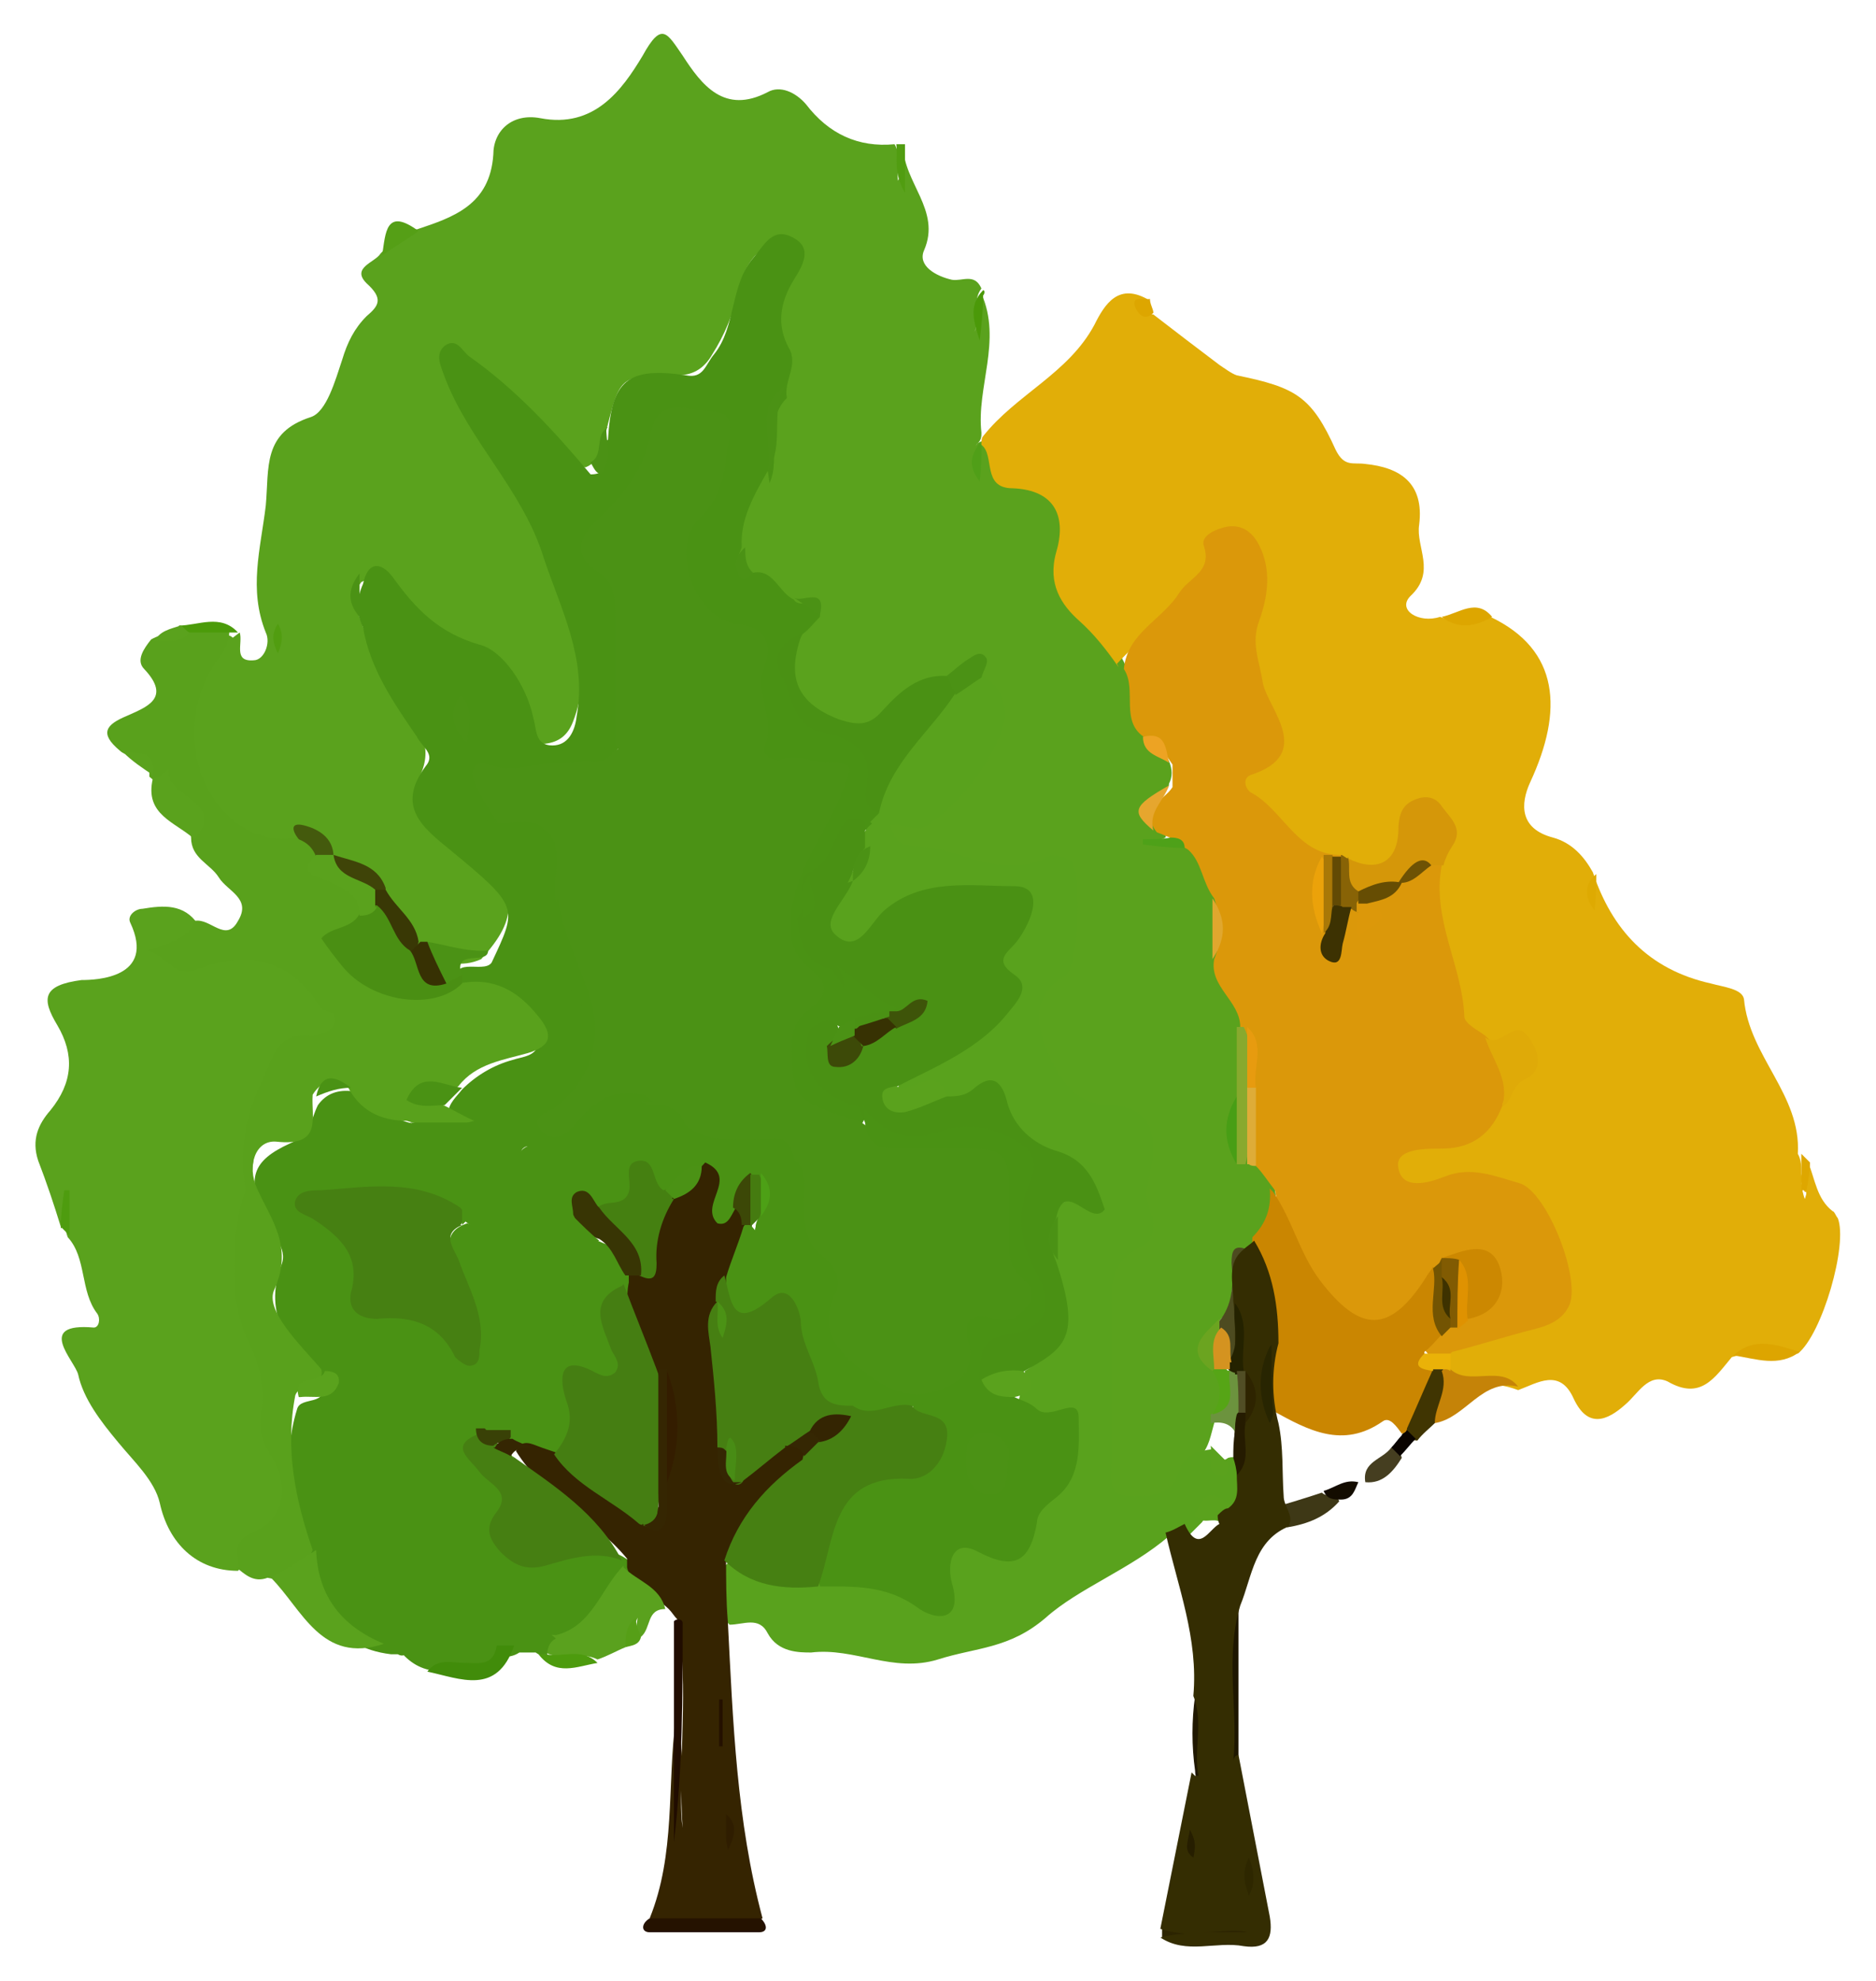 <?xml version="1.0" encoding="UTF-8"?>
<svg id="Layer_1" data-name="Layer 1" xmlns="http://www.w3.org/2000/svg" width="108" height="114" version="1.1" viewBox="0 0 108 114">
  <path d="M13.8,36.4c.2.6-.4,1.7.8,1.6.6,0,1-1,.7-1.6-1-2.5-.3-4.8,0-7.3.2-2.2-.2-4.2,2.6-5.1.9-.3,1.4-2.1,1.8-3.3.3-1,.7-1.8,1.4-2.5.7-.6,1-1,0-1.9-.9-.9.5-1.2.8-1.7.6-.6,1.1-1.4,2.1-1.4,2.1-.7,4.2-1.4,4.4-4.3,0-1.4,1.1-2.4,2.7-2.1,3.1.6,4.7-1.6,5.9-3.6,1.1-2,1.4-1.3,2.3,0,1.1,1.7,2.4,3.4,4.9,2.1.7-.4,1.6,0,2.2.7,1.3,1.7,3,2.5,5.1,2.3.4.7.1,1.5.2,2.1.3-.5-.3-1.4.3-2,0,2.1,2.2,3.7,1.2,6-.4.9.7,1.5,1.6,1.7.6.1,1.3-.4,1.7.5-.6.8,0,1.7-.4,2.5.4-.7-.2-1.6.4-2.2,1.2,2.7-.3,5.4,0,8,0,.2,0,.4-.2.6-.3.2-.1.7-.4,1,.3-.3,0-.9.6-1.1,1,.9,1.8,1.9,3.2,2.4,1.1.4,1.8,1.6,1.6,2.8-.4,2.5.6,4.2,2.3,5.7.5.4.8,1,1,1.6.7,1.2.4,2.8,1.2,4,.4.7,1.1,1.1,1.5,1.9.2.5.2.9,0,1.3,0,.8-2,.8-.8,2.1.4.2.7.5.6,1-.4.2-.9.3-1,.2.5.1,1.5-.2,2.3.1,1,.9,1.3,2.1,1.6,3.2.2,1,0,2,.1,3.1,0,1.6,1.3,2.7,1.4,4.3,0,1.1.1,2.3,0,3.4-.3,1.2-.6,2.3-.2,3.5.2.1.3.3.5.4.2.1.4.2.5.4.5.5.9,1,1.1,1.7.2,1.2-.2,2.1-1,2.9-.2.2-.5.4-.8.6-1.1,1.1-.2,2.8-1.3,3.9-.7.8-1.2,1.6-.5,2.7.6.8.7,1.7.3,2.6,0,.2-.1.4-.2.7-.2.7-.3,1.4-.8,1.9-.9.9-1.6,2.1-2.9,2.5-1.9.6-3,0-3.1-1.9-.2-3.6-.2-7.2,0-10.8,0-.5.1-1.1.5-1.3,2.1-1.5,1.4-3.9,1.7-5.9.2-1.3-.7-1.8-1.8-2.2-4.3-1.6-5.4-4.8-3-8.6.9-1.4.6-3,.5-4.5,0-.8-.7-1-1.5-.8-2.6.6-4.9-.6-7.4-1.1-.6-.1-1.3-.6-1.3-1.3,0-.9.9-.8,1.4-1,3-1.1,4.7-4.1,4-7.4-.7-1.7-1.4,0-2.2,0-1,.4-1.9.8-2.7,1.6-1.6,1.8-3.3,1.3-5,.2-1.8-1.1-1.8-2.7-1.1-4.4.2-.5.6-.8.7-1.3-.1-.5-.6-.4-.9-.6-.9-.5-1.6-1.2-2.6-1.6-.5-.4-.7-1-.7-1.7,0-1.8.7-3.3,1.5-4.8.8-1.4.4-3.1.9-4.6.3-1.2.5-2.4,0-3.6-.7-1.6.8-3,.7-4.9-1.6.7-2,1.8-2.3,3-.3,1.3-.8,2.5-1.5,3.6-.4.7-1,1.2-2,1.2-3.3,0-3.3,0-4.1,3.2-.3.7-.2,1.7-1.2,2.1-1.9-.7-2.9-2.5-4.4-3.8-1.1-1-2-2.1-3.7-2.9.4,1.7.8,2.9,1.6,3.9,3.2,4,4.9,8.6,6.1,13.5.3,1.3.2,2.6-.3,3.9-.3.8-.8,1.2-1.6,1.3-.9.1-1.4-.4-1.7-1.2-.9-2.7-2.6-4.7-5.5-5.5-.8-.2-1.2-1.1-1.7-1.7-.4-.5-.8-1.4-1.7-.9-.6.8-.3,1.5,0,2.3.6,1.7,1.5,3.3,2.5,4.8.9,1.3,1.7,2.5.8,4.2-.4.8.1,1.6.7,2.2.8.8,1.6,1.6,2.5,2.3,2.5,2,2.6,3.5.4,5.9-1.1.5-2.2.2-3.3-.2-.2,0-.4-.2-.6-.3-.9-.9-1.6-1.9-2.3-3-.6-1.1-1.9-1.3-2.7-2.1-.6-.5-1.1-1.7-2.1-.5-5.3.2-7.6-6.1-5.6-10,.4-.9,1-1.7,1.6-2.4.2-.2.5-.2.7,0Z" fill="#5aa21d" stroke-width="0"/>
  <path d="M64.4,38.4c-.7-1-1.4-1.9-2.3-2.7-1-.9-1.8-2.1-1.3-3.9.6-2,0-3.6-2.5-3.7-1.8,0-1-1.9-1.8-2.5h0c0-.2,0-.4.1-.5,1.9-2.4,4.9-3.6,6.4-6.4.6-1.2,1.4-2.5,3.2-1.4-.4.4-.5.7.2.8,1.3,1,2.6,2,3.8,2.9.3.2.7.5,1,.6,3.4.7,4.3,1.2,5.7,4.3.5,1,1,.7,1.7.8,2,.2,3.4,1.1,3.1,3.5-.2,1.3,1,2.7-.5,4.1-.8.8.5,1.6,1.7,1.2,1,.4,1.9-.2,2.9,0,4,1.9,4.2,5.4,2.3,9.5-.6,1.3-.6,2.7,1.3,3.2,1.1.3,1.8,1.1,2.3,2-.3.3-.3.7-.3,1.1,0-.4,0-.8.3-1.1,1.1,3.3,3.2,5.6,6.8,6.4.7.2,1.8.3,1.9.9.3,3.3,3.3,5.5,3.1,8.9.4.7,0,1.5.4,2.6,0,0,.2-.5,0-.4-.3-.6-.3-1.2.2-1.7.4,1,.5,2.1,1.4,2.8.1,0,.2.3.3.4.6,1.5-.9,6.7-2.3,7.8-1.3,0-2.5-.2-3.8.2-1,1.2-1.8,2.5-3.7,1.4-1.1-.5-1.7.7-2.4,1.3-1.1,1-2.2,1.4-3-.3-.8-1.8-2.1-.9-3.2-.5-.8-.3-1.5-.4-2.3-.2-.8.2-1.6.2-1.9-.8,0-.4,0-.7.2-1.1,1.1-1,2.5-1.2,3.8-1.6,2.5-.8,2.9-1.7,1.8-4q-1.9-4-6.5-3.7c-.2,0-.3,0-.5,0-1,0-1.9-.2-2.2-1.2-.2-1.2.9-1.5,1.7-1.7,1.6-.4,3.3-.4,4.2-2.1.1-.2.3-.4.4-.6q1.7-2.5-1.1-3c-.6-.3-1.2-.7-1.3-1.4-.3-2.9-1.9-5.7-1.3-8.8,0-.4.2-.8.4-1.2.3-.8.3-1.6-.6-1.9-1.1-.4-1.1.5-1.3,1.2-.5,1.9-1.7,2.5-3.5,1.8-.2,0-.4-.2-.6-.3-2.8,0-3.8-2.3-5.5-3.9-.5-.4-.6-1.2,0-1.5,2.4-1.3,1-3.3.5-4.7-.5-1.5-.7-2.8-.2-4.3.3-.8.4-1.6.3-2.4-.1-.8-.3-1.5-1.2-1.6-.9,0-.9.8-1.2,1.3-1.3,2.3-3.4,4-5.2,5.9Z" fill="#e1ae08" stroke-width="0"/>
  <path d="M44.2,27.1c-.8,1.4-1.6,2.8-1.5,4.4-.2.6-.8,1.4.5,1.5,1.3-.4,1.6,1.1,2.5,1.5.3.6,1.6-.3,1.5,1-.3.3-.6.7-1,1-1.3,2-1.1,4.4.8,4.9,3,.8,3.7,2.8,3.8,5.4,0,.4-.2.6-.5.8-1.7.4-1.8,2.3-3.1,3.1-.5.6-.5,1.3-.4,2-.3,1.5.9,2.1,1.7,3,1.3,1.8-.6,2.6-1.2,3.8-.8,1.8-.5,3,1.6,3.4.4,0,.7.4.9.8.1.4,0,.7-.2,1-4.8.8-5.2-2.5-4.2-6.3.3-1.1.4-1.8,0-2.9-.8-2.2-.9-4.5.6-6.6.4-.6.7-1.3,1-2,.7-1.7.8-2.8-1.5-2.7-1.5,0-2.3-.8-2.1-2.3,0-.7-.2-1.3-.1-2,.3-2-.2-3.3-2.5-3.9-1.9-.5-2.4-4.6-.8-6.9.6-.9,1.2-1.8,1.2-2.9,0-.7.2-1.6-.8-1.8-.9-.2-1.8-.1-2.1.8-.8,2-2,3.8-3.4,5.4-.4.5-.5,1,0,1.6,2.3,3.3,1.2,6.9,1,10.5-1.5,2.2-3.9,1.1-5.9,1.5-3.1.5-1.8-3.2-4.1-4.5.5,2.8.1,5.3,2.4,7.1.2,0,.4.2.6.3.8.4,1.8.2,2.6.6.2.1.4.3.5.5.4,1.1.1,2.4.5,3.5,0,.2.1.5.1.7-.3,1.6-.2,3.1,1,4.5,1.2,1.5,1,4.4-.3,5.4-2.2,1.7-3.9,3.8-5.1,6.3-.3.5-.7.9-1.2,1.2-2.7-.2-5.4-1.4-8.3-.2,1.6,1.3,2.9,2.7,2.8,5,0,.5.6.8,1.1.8,1.8,0,3.3.7,4.5,2.4.4-2.1-.5-3.4-.9-4.8-.3-1-.8-2.1.7-2.6,2.2.8,3.9,2,3.5,4.8-.1.7,0,1.5.7,2,.4.3.8,0,1-.4.5-.7,1.3-1.3.7-2.4-.3-.6-.5-1.3-1.1-1.6-2.5-1.3-1.8-3.6-2-5.6,0-.9.5-1.4,1.3-1.3,1.5.1,2.7-.4,3.5-1.7.6-.9,1.6-1,2.7-.9.2,0,.5,0,.7.2.6.3,1.2.6,1.8,1,.2.1.4.3.5.5.6.9,1.5.9,2.4.8,1.2,0,2.5-.3,3.5.6.2.2.3.4.3.6,0,1.1-.1,2.1-.2,3.1,0,1.6-.8,1.9-2.6,1.2-.1-.2-.2-.4-.1-.7,0-.2.1-.4.2-.6.2-.4.3-.8.2-1.1,0,0-.2-.1-.2-.1,0,0-.2,0-.2,0-.3.4-.4.9-.6,1.3-.4.6-.8,1.3-1.7,1.1-.7-.2-.6-1-.6-1.7,0-.5.2-1-.2-1.3-.7,0-1.2.8-1.9.7-.5.2-.9-1.4-1.4,0-.4,1-1.2,1.3-2.2,1.2-.4,0-.9-.4-1.2.3,0,.9.8,1,1.4,1.3.9.4,1.3,1.2,1.5,2.2,0,.2,0,.5-.1.7-.9,1.1-.7,2.2-.3,3.4.4,1.2.2,2.2-1.4,2-1.3-.1-1.3.6-1.1,1.5.2,1.2-.1,2.2-1.2,2.9-.6.2-1.1.1-1.6-.2-.4-.2-.7-.4-1-.7-.1-.1-.2-.3-.3-.5-.4-.3-.7-.1-1,0-.2.1-.3.2-.5.4.5,1.7,1.8,3.2,1.5,5.3-.2,1.1,1.4,1.1,2.5,1,1.4-.2,2.8-1,4.2.2.1.2.2.4.2.7-.7,1.9-1.6,3.7-3.8,4.2-.6,0-1.3.1-1.9.3-.3,0-.6,0-.9,0-.3.2-.7.3-1,.2-4-4.5-5.1-10.1-5.5-16-.9,1.5-1.9,2.9-2.6,4.4-.7,1.5-.9,3.2.6,4.5.6.5,1,1.1,1.1,1.9,0,1.1.7,1.7,1.7,2.1.8.3,1.6.7,1.5,1.7,0,1.4-1.1.7-1.8.9-.3,0-.5.7-1,.4h-.2s-.2,0-.2,0c-3.3-.4-4.2-2.8-4.6-5.6-1.1-2.8-1.7-5.6-.8-8.5.2-.8,1.9-.1,1.4-1.6-1.8-1.9-3.4-3.8-2.3-6.7.4-1-.6-1.8-1-2.7-1-2.3-.7-3.3,1.5-4.3,1.2-.5,1.2-1.4,1.6-2.2.5-.7,1.2-.9,2-.8,1.3.6,2.2,1.7,3.7,1.9.8.3,1.6.4,2.4.3-.1-.4-.5-.6-.6-.9,0-.6.5-1,.8-1.4.8-.8,1.8-1.4,2.9-1.7.6-.2,1.4-.2,1.5-1,0-.7-.6-1.1-1.1-1.5-.9-.8-2.1-.5-3-1-.2-.2-.3-.3-.5-.5-.7-2.2,1.4-.9,1.9-1.6,1.5-3.2,1.6-3.2-2.4-6.5-1.6-1.3-3.1-2.5-1.4-4.8.6-.7-.2-1.1-.5-1.7-1.3-1.9-2.7-3.9-3.1-6.3-.4-.8-.4-1.6,0-2.5.3-1.4,1.1-1.2,1.7-.4,1.3,1.8,2.6,3.2,5,3.9,1.3.3,2.7,2.3,3.1,4.2.2.7.1,1.6,1.1,1.6.9,0,1.3-.8,1.4-1.7.6-3.3-.9-6.1-1.9-9.1-1.2-3.9-4.3-6.7-5.7-10.4-.2-.6-.6-1.3,0-1.8.7-.5,1,.3,1.4.6,2.7,1.9,4.9,4.3,7,6.8,1.5,0,.3-1.5,1-2,.2-3.4,1.1-4.2,4.5-3.7,1,.2,1.1-.6,1.6-1.2,1.3-1.6.9-4,2.3-5.6.6-.7,1.1-1.8,2.3-1.1,1.1.6.5,1.6,0,2.4-.8,1.3-1,2.6-.3,3.9.6,1-.3,1.9-.1,2.9-1.4,1.4-.3,3.4-1,4.9Z" fill="#4a9214" stroke-width="0"/>
  <path d="M3.5,70.6c-.4-1.3-.8-2.5-1.3-3.8-.4-1.2,0-2.1.7-2.9,1.3-1.6,1.4-3.2.4-4.9-.9-1.5-.9-2.3,1.4-2.6.8,0,4.3-.1,2.8-3.3-.2-.4.3-.8.7-.8,1.2-.2,2.4-.3,3.2.9.3,1.2-.6,1.3-1.4,1.7,1.1.6,2.2.2,3.2,0,2.4-.3,5.4,1.2,6.4,3.3.5,1,0,1.8-.9,1.9-3.3.6-3.7,3.5-4,5.8-.5,4.1-1.2,8.4.8,12.5.4.8.3,1.8.2,2.7,0,.7-.3,1.5.2,2.2,1.6,2.3.8,4.1-1.1,5.8-.4.4-.7.9-1.1,1.3-2.4,0-4-1.6-4.5-3.9-.3-1.3-1.5-2.4-2.4-3.5-1-1.2-2-2.5-2.3-3.9-.2-.8-2.5-3,.9-2.7.3,0,.4-.5.2-.8-1-1.3-.6-3.2-1.7-4.4-.3-.8-.2-1.6-.1-2.3-.5.4.3,1.3-.3,1.8Z" fill="#5aa21d" stroke-width="0"/>
  <path d="M50.1,47.3c.2-.2.3-.3.5-.5-.7-.8-.2-1.5.2-2.2,1.2-1.7,2.2-3.5,3.8-4.9.6-.4,1-1.1,1.9-.8,2,1,1.3,3.1.8,4-.8,1.7-2.2,3.4-3.9,4.6-.7.5-1.4-.2-2.1,0,.1,1,.9,1.2,1.5,1.2,2.5.1,4.9,2,7.5.6.4-.2,1,0,1.4.3.6.7.4,6.1-.4,6.6-1.9,1-1.6,2.8-1.1,4.1.6,1.4,1.5,3.2,3.5,3.3,2.4,0,2.9,1.4,2.6,3.4-.2,1-.5,1.9,0,2.9.3.7,0,1.5-.5,1.8-2.2,1-1.8,2.8-1.8,4.6,0,2.5,0,4.9,0,7.4,0,.9-.4,2.3.9,2.4,1,0,2.5.2,3-1.5.3-.9,1.1-1.1,1.9-1.2,0,0,.1.1.2.2.2.3.3.6.7.3.3-.1.6,0,.8.2.2.3.3.6.3,1,0,.7,0,1.4-.6,1.9-.7,0-1.5-.2-2,.6-.2.2-.5.5-.7.7-.4.2-.7.5-1.2.1-2.2,1.9-5.2,3-7.1,4.7-2.1,1.8-4,1.7-6.2,2.4-2.6.8-4.8-.7-7.3-.4-.7,0-1.9,0-2.5-1.1-.5-1-1.4-.5-2.2-.5-1-1-.8-2.1-.4-3.2.5-.8,1.2-.4,1.7-.1,1.2.6,2.5.7,3.8.7,1.9,0,3.9,0,5.7,1,1,.6,1.5.2,1.5-.9.1-1.7,1-2.6,2.8-1.8,1.1.4,1.7,0,2-1,.5-1.4,1.9-2.2,2.3-3.7.3-1.3.5-2.5-1.4-2.5-.6,0-1.1-.3-1.4-.9,0-.8.4-1.4.4-2.2,2.6-1.6,2.4-3.9,1.5-6.3,0-.7,0-1.4,0-2.1.1-1.4,1.1-1.6,2.3-1.5-.2-1.2-1-1.5-1.7-1.9-.8-.4-1.8-.8-2.2-1.6-.9-1.8-2.3-2.3-4.1-1.9-.9-.7-2.2.1-3.1-.8,0-1.2,1.2-1.2,1.9-1.6,1.4-.7,2.7-1.5,3.7-2.7.4-.4,1-1,.6-1.5-.8-1.4-.3-2.4.5-3.5.6-.8.3-1.8-.9-1.6-2.4.3-5-.1-6.8,2-.7.8-1.8,1.5-2.8.6-1-.8-.2-1.8.2-2.7.2-.4.4-.7.6-1.1.5-.6.8-1.3.9-2.1,0-.5.2-.9.6-1.2Z" fill="#59a21d" stroke-width="0"/>
  <path d="M13.8,90.2c-.2-.9-.4-1.5.9-2.1,1.7-.7,2-2.7.9-4.3-.4-.7-.7-1.3-.6-2.3.3-1.6,0-2.9-.8-4.5-.9-2.1-.9-4.8-.4-7.3,0-.5.4-1,.3-1.4-.3-2.1,0-4,.9-5.9.7-1.4.8-3,2.9-2.8.5,0,1.2-.2,1.4-.8.1-.7-.7-.5-.9-.9-1.8-2.8-4.2-3.2-7.1-2.1-1.2.5-1.6-.7-2.8-1.1,1.3-.5,2.3-.6,2.7-1.7.9-.2,1.8,1.3,2.5,0,.8-1.3-.6-1.7-1.1-2.5-.5-.8-1.6-1.1-1.6-2.3-.1-1.6-1.3-2.6-2.4-3.5h0c0-.1,0-.2,0-.2,0-1.2-1.2-.8-1.7-1.3-1.2-1-.8-1.5.4-2,1.1-.5,2.6-1,1-2.7-.5-.5,0-1.2.4-1.7.7-.4,1.5-.4,2.2-.7.8,0,1.5-.2,2.3.2,0,.7-.3,1.2-.7,1.7-2,2.8-1.7,6.9.8,9.1.9.8,2.3,1.4,3.8,1.1.8-.3,1,.2,1.2.8,0,.9.7,1.2,1.3,1.5,1.2.5,1.4,1.4,1.1,2.5-1.6,1.3-1,2.2.4,3,1.7.9,3.5,1.2,5.3.6,2-.4,3.4.4,4.6,1.9.9,1.1.7,1.7-.6,2.1-1.4.4-3,.6-4,1.9-.2.2-.6.2-.9.2-.3,0-.7-.1-.8.2,0,.2.5.3.6.6.7.3,1.3.7,2,1-1.3.4-2.6.4-3.9,0-1.5,0-2.7-.6-3.4-2-.8-.5-1.5-.3-2,.5-.1,1.3.6,3-2.1,2.7-1.2-.1-1.7,1.4-1.1,2.7.8,1.8,2.1,3.3,1,5.8-.6,1.2,1.5,3.2,2.7,4.6.2,1.2-1.2.7-1.5,1.5-.6,3.1,0,6,1,8.9-.5,1.2-1.3,1.9-2.6,1.6-.8.3-1.3-.2-1.8-.6Z" fill="#59a11c" stroke-width="0"/>
  <path d="M41.8,89.7c0,1.2,0,2.4.1,3.6.3,5.8.5,11.5,2,17.1-2.2.8-4.4.8-6.5,0,1.5-3.7,1-7.6,1.5-11.5.7,2.1.1,4.2.4,6.3-.3-4,.4-8-.3-12-.2-.2-.3-.4-.5-.6-.8-.8-2.1-1.1-2.4-2.4,0-.2,0-.3,0-.5-1.9-2.3-4.8-3.6-6.4-6.2.3-.6.7-.5,1.2-.3.5.2.9.3,1.4.5,1.9.8,3.2,2.5,5,3.4,1.2-.3.6-1.4,1-2.1.3-1.8.5-3.6-.1-5.5-.2-.2-.3-.3-.5-.5-.8-1.6-1.9-3.2-1.5-5.2,0-.2,0-.3,0-.5.2-.3.5-.4.8-.5,1-1.2.4-3.1,1.8-4.1.8-.4,1.2-1.2,1.8-1.8,2,.9-.4,2.4.7,3.5.7.2.8-.6,1.2-1.1.7-.1.8.3.8.8,0,1.1-.3,2.1-.8,3-.2.5-.4,1.1-.5,1.6,0,.2-.1.5-.2.7-.3,2.4.7,4.8.4,7.3.3.5-.6,1.5.7,1.7,1-.5,1.6-1.5,2.8-1.6.5,0,.9.2,1.1.7-1.3,2.2-3.1,4-4.7,6Z" fill="#352401" stroke-width="0"/>
  <path d="M22.6,94.7c.7,0,.3-1.2,1.1-1.1.5,0,1,1,1.3,0,.3-.8-.6-1.2-1.2-1.2-1.7-.2-2.6-.9-2.2-2.8,0-.3-.2-.9-.5-1-1.3-.8-2-1.5-1.6-3.3.3-1.3,0-2.7,1.3-3.7.7-.6,1-1.3.9-2.2,0-.8.2-1.6,1.1-1.6.8,0,1.2.8,1.3,1.5,0,.2,0,.3,0,.5-.8,3.9,1.5,7.1,2.1,10.7.2,1.6,2.3,2.3,2.4,4.2.5,1.2-.3,1.4-1.1,1.4-.9,0-1.9,0-2.8,0-.9-.2-1.5-.8-2-1.5Z" fill="#4a9214" stroke-width="0"/>
  <path d="M35.9,90.2c.8.8,2.1,1.1,2.4,2.4-1.1,0-.8,1.1-1.4,1.6-.4-.4-.2-.8-.2-1.1-.2.5-.4,1.1-.7,1.7-.5.2-1,.5-1.6.7-1-.5-2.1.1-3-.4-.2-.6-.3-1.1.6-1,2.1-.5,2.6-2.7,3.9-4Z" fill="#5aa11e" stroke-width="0"/>
  <path d="M15.6,90.8c.9-.5,1.7-1,2.6-1.6.1,2.7,1.5,4.4,3.9,5.4-3.6,1.2-4.7-2-6.5-3.8Z" fill="#5aa21d" stroke-width="0"/>
  <path d="M37.3,110.4c2.2,0,4.4,0,6.5,0,.4.4.4.8-.1.8-2.1,0-4.2,0-6.3,0-.5,0-.5-.5,0-.8Z" fill="#251200" stroke-width="0"/>
  <path d="M38.8,93.3c.2-.2.5-.1.5.1,0,4.2,0,8.4-.5,12.6,0-2.3,0-4.7,0-7,0-1.9,0-3.8,0-5.7Z" fill="#200c00" stroke-width="0"/>
  <path d="M8.8,44.8c.4,0,.9-.6.9-.5-.2,1.6,3.4,1.8,1.5,4-1.1-1-2.9-1.4-2.4-3.5Z" fill="#5aa21d" stroke-width="0"/>
  <path d="M83.5,78.8c1.1,1,2.9-.3,3.9,1-2.1-.5-3,1.8-4.8,2.1-.8-1-.2-2,.2-2.9.2-.2.4-.3.7-.1Z" fill="#c58308" stroke-width="0"/>
  <path d="M71.3,101c-.2.5.2,1.1-.5,1.7,0-3.5,0-6.9,0-10.3,0,0,0-.1.1-.1.1,0,.3,0,.4.1,0,2.9,0,5.7,0,8.6Z" fill="#1d1600" stroke-width="0"/>
  <path d="M24.6,96.2c.6-.8,1.4-.5,2.2-.5.8,0,1.6.2,1.8-1,.3,0,.7,0,1,0-1,2.9-3.1,1.9-5,1.5Z" fill="#418c0a" stroke-width="0"/>
  <path d="M83,78.9c.4,1.1-.4,2-.4,3-.3.3-.7.6-1,1-.4,0-.6-.3-.7-.7-.1-1.4.5-2.5,1.5-3.4.2,0,.4,0,.7,0Z" fill="#403502" stroke-width="0"/>
  <path d="M73.2,86.8c1-.3,2-.6,2.9-.9.3.3.8,0,1,.5-.8.9-1.8,1.3-3,1.5-.3-.4-.7-.7-1-1.1Z" fill="#3e3816" stroke-width="0"/>
  <path d="M99.8,78c1.2-1.1,2.5-.6,3.8-.2-1.2.9-2.5.4-3.8.2Z" fill="#dda500" stroke-width="0"/>
  <path d="M66.9,111h5.3c0,.2,0,.3,0,.5-1.8,0-3.6,0-5.3,0,0-.2,0-.3,0-.5Z" fill="#2c2401" stroke-width="0"/>
  <path d="M68.8,97.6c1.1,1.7.2,3.6.2,5.4,0-.4-.2-.7-.2-1.1-.2-1.4-.2-2.9,0-4.3Z" fill="#201800" stroke-width="0"/>
  <path d="M85.9,35.5c-1,.6-2,.7-2.9,0,1-.2,2-1.1,2.9,0Z" fill="#dda600" stroke-width="0"/>
  <path d="M78.6,85.3c-.2-1.2,1-1.3,1.5-2,.3,0,.5.2.6.6-.5.8-1.1,1.5-2.1,1.4Z" fill="#453e20" stroke-width="0"/>
  <path d="M24.1,13.3c-.7.5-1.4.9-2.1,1.4.2-1.3.2-2.8,2.1-1.4Z" fill="#559f16" stroke-width="0"/>
  <path d="M13.3,36.4h-2.5c-.5.3-.5,0-.5-.4,1.1,0,2.4-.7,3.4.4-.2,0-.3,0-.5,0Z" fill="#4b9b0a" stroke-width="0"/>
  <path d="M31.4,95.2c1,.2,2.1-.4,3,.5-1.2.2-2.4.8-3.4-.5.1-.2.3-.2.4,0Z" fill="#4d9b0e" stroke-width="0"/>
  <path d="M56.6,17c0,.9-.1,1.7-.2,2.6-.3-1-.7-2,.2-2.9.1,0,.1.2,0,.3Z" fill="#4b9909" stroke-width="0"/>
  <path d="M3.5,70.6c0-.7.1-1.4.2-2.1.1,0,.2,0,.3,0,0,.9,0,1.7,0,2.6-.2-.2-.3-.3-.5-.5Z" fill="#4e9c0f" stroke-width="0"/>
  <path d="M31.4,95.2h-.2s-.2,0-.2,0c-.2-.1-.4-.3-.5-.4.4-.5.6-1.4,1.5-.5-.4.2-.5.6-.5,1Z" fill="#4a9214" stroke-width="0"/>
  <path d="M52.1,8.4v2.7c-.7-1.2-.4-2-.5-2.8.2,0,.3,0,.5,0Z" fill="#519d11" stroke-width="0"/>
  <path d="M77.2,86.3c-.4,0-.8,0-1-.5.7-.2,1.2-.7,2-.5-.2.4-.3,1-1,1Z" fill="#130c00" stroke-width="0"/>
  <path d="M36,94.9c0-.7,0-1.3.6-1.8,0,.4.2.8.3,1.1-.1.5-.6.5-.9.6Z" fill="#569f17" stroke-width="0"/>
  <path d="M80.7,83.9c-.2-.2-.4-.4-.6-.6.2-.2.4-.5.6-.7,0-.1.2-.2.3-.3.2.2.4.4.5.5-.3.3-.6.7-.9,1Z" fill="#0a0400" stroke-width="0"/>
  <path d="M66.4,18c-.7.7-1.1-.4-1.1-.5,0-.5.5-.2.9-.3,0,.3.2.6.2.8Z" fill="#dda600" stroke-width="0"/>
  <path d="M104.2,66.9c0,.5-.1,1.1-.2,1.6-.1,0-.2,0-.3,0,0-.7,0-1.4,0-2.1.2.2.3.3.5.5Z" fill="#dea700" stroke-width="0"/>
  <path d="M7.1,43.3c.9,0,1.9-.1,1.7,1.3-.6-.4-1.2-.8-1.7-1.3Z" fill="#5aa21d" stroke-width="0"/>
  <path d="M10.4,36c.2.1.3.3.5.4-.5.7-1.3.4-2,.5.3-.6.9-.7,1.5-.9Z" fill="#5aa21d" stroke-width="0"/>
  <path d="M86.5,63.6c-.6,1.6-1.7,2.5-3.5,2.5-1,0-2.7,0-2.5,1.1.2,1.3,1.7.9,2.7.5,1.5-.6,2.9,0,4.3.4,1.6.5,3.6,5.7,2.8,7.1-.4.8-1.2,1.1-2,1.3-1.6.4-3.1.9-4.7,1.3-.4.4-.8.4-1.3.2-.7-.6,0-1,.2-1.4.2-.2.5-.5.8-.6.2-.1.4-.2.6-.3.3-.1.6-.3.8-.5.7-.6,1.3-1.3.9-2.2-.4-.8-1.2-.5-1.9-.4-.2.1-.4.2-.5.4-.1.2-.3.3-.4.5-3.2,4.1-4.8,4.1-7.6,0-1.1-1.5-1.5-3.3-1.8-5-.4-.5-.7-1-1.1-1.4-.9-1.3-.7-2.7-.5-4,0-1.1.1-2.3,0-3.4-.1-.2-.2-.4-.4-.6,0-1.5-1.8-2.3-1.5-3.9.5-1.2.4-2.3,0-3.5-.7-.9-.7-2.1-1.5-2.8-.3-.2-.7-.3-.8-.6-.3-.1-.7-.3-1-.4-1.1-1.4.4-1.8.9-2.6,0-.4,0-.9,0-1.3-.4-.6-.8-1.2-1.5-1.5-1.6-.9-.5-2.8-1.3-4,.2-2.1,2.2-2.8,3.2-4.4.6-.9,1.9-1.2,1.4-2.7-.2-.6.8-1,1.4-1.1.8-.1,1.4.3,1.8,1.1.7,1.4.5,2.9,0,4.3-.5,1.3,0,2.3.2,3.6.3,1.5,3,4.1-.7,5.3-.5.2-.3.8,0,1,1.9,1,2.7,3.7,5.3,3.6,0,0,0,.2,0,.3-.1.1-.3.3-.4.4-.1.1-.2.3-.3.5-.2,1.1,0,2.2,0,3.3.1,0,0,.8.3.2.3-.5.3-1.2.8-1.6.2,0,.4,0,.6,0,.5.5,0,1.1,0,1.2,0-.2,1.1-.8.1-1.5.3-.8,1.2-.8,1.7-1.3.2-.1.4-.2.5-.4.6-.3,1.1-.7,1.8-.8.2,0,.4.1.6.3-.6,3.1,1.2,5.8,1.3,8.7,0,.4.8.8,1.2,1.1,1.2,1.1,1.8,2.4,1,3.9Z" fill="#db980a" stroke-width="0"/>
  <path d="M73.3,68.6c1.1,1.6,1.5,3.5,2.7,5.1,2.3,3,4,3.1,6.1-.2.1-.2.3-.4.4-.6,1.2,1.2.4,2.6.5,3.9-.3.3-.6.7-1,1,0,.4.4.6.5,1-.5,1.1-1,2.3-1.5,3.4,0,.2-.2.3-.3.3-.3-.4-.7-1-1.1-.7-2.3,1.6-4.3.5-6.3-.6-.7-1.3-.4-2.6-.2-3.9.2-2.1-1.1-4-1-6.1.8-.8,1.1-1.7,1-2.8Z" fill="#ca8601" stroke-width="0"/>
  <path d="M55,39.9c-1.5,2.3-3.8,4-4.4,6.9-.7-.3-.9-.7-.7-1.6.4-1.9-.9-2.7-2.3-3-2-.3-1.9-2-2.6-3.3-.7-1.3.2-2,1.2-2.5-.9,2.4-.5,4,2.1,5,1.2.4,1.8.3,2.5-.5,1-1.1,2.1-2.1,3.7-2,.5.2.7.5.5,1Z" fill="#4a9114" stroke-width="0"/>
  <path d="M71.7,71.8c-.4,1-.5,2-.4,3.1.3,1.2.5,2.3-.1,3.5-1.1-.1-.9-1.1-1.1-1.8,0-.3,0-.5.2-.7.7-1,.7-2.1.6-3.2,0-.7.1-1.1.9-.8Z" fill="#4d4b20" stroke-width="0"/>
  <path d="M22.2,51.2c.6,1.1,1.7,1.7,1.9,3-.1.4-.3.6-.7.7-1.4-.3-1.6-1.6-2.1-2.7,0-.4,0-.7.2-1,.2-.1.4-.1.7,0Z" fill="#393805" stroke-width="0"/>
  <path d="M71.2,59.1c.1,0,.3,0,.4,0,.6,1.1.2,2.3.3,3.5,0,1.5.2,2.9-.2,4.4-.2,0-.3,0-.5,0-.4-1.3-.4-2.6,0-3.9,0-1.3,0-2.7,0-4Z" fill="#88a92e" stroke-width="0"/>
  <path d="M23.6,54.8c.2-.2.4-.4.6-.6.1,0,.2,0,.4,0,.8.7,1.6,1.4,1.3,2.6-1.7.6-2.2.2-2.3-2.1Z" fill="#373103" stroke-width="0"/>
  <path d="M25.7,56.6c-.4-.8-.8-1.6-1.1-2.4,1.2.2,2.3.6,3.5.5,0,.9-2.1-.2-1.5,1.5-.3.2-.4.7-.9.5Z" fill="#4b9215" stroke-width="0"/>
  <path d="M55,39.9c-.2-.3-.3-.7-.5-1,.4-.3.8-.7,1.3-1,.3-.2.7-.5,1,0,.1.3-.2.7-.3,1.1-.5.3-1,.7-1.5,1Z" fill="#4b9215" stroke-width="0"/>
  <path d="M22.2,51.2c-.2,0-.4,0-.6,0-1.1-.2-2.3-.2-2.6-1.7,0,0,.1-.2.2-.3,1.2.4,2.5.5,3,1.9Z" fill="#3f4408" stroke-width="0"/>
  <path d="M18.2,49.3c-.2-.5-.5-.8-1-1-.4-.5-.5-1,.3-.8.8.2,1.7.7,1.7,1.8,0,0,0,0,0,0-.3.3-.7.3-1,0Z" fill="#445a0d" stroke-width="0"/>
  <path d="M44.2,27.1c.4-1.6-.9-3.6,1-4.9-.9,1.5,0,3.4-1,4.9Z" fill="#4b9215" stroke-width="0"/>
  <path d="M67.3,45.2c-.3.9-1.2,1.5-.9,2.6-1.3-1.1-1.2-1.4.9-2.6Z" fill="#e6a62e" stroke-width="0"/>
  <path d="M71.8,67c0-1.5,0-2.9,0-4.4.2-.3.3-.2.5,0,0,1.5,0,3,0,4.5-.1,0-.3,0-.4-.1Z" fill="#deac38" stroke-width="0"/>
  <path d="M70.2,75.9c0,.2,0,.3,0,.5,0,.8.2,1.5-.2,2.3,0,0-.2.2-.2.2-1.7-1.2-.5-2.1.4-3Z" fill="#6ba420" stroke-width="0"/>
  <path d="M71.1,82.4c-.3-.5-.8-.6-1.4-.5,0-.2,0-.3,0-.5,1.2-.5.4-1.8,1-2.5.3-.1.5,0,.7.2.4.7.3,1.5.2,2.3-.1.4-.1.8-.5,1Z" fill="#6c933e" stroke-width="0"/>
  <path d="M71.2,63.1c0,1.3,0,2.6,0,3.9-.8-1.3-.8-2.6,0-3.9Z" fill="#489e15" stroke-width="0"/>
  <path d="M65.8,42.4c1.3-.3,1.3.6,1.5,1.5-.6-.4-1.5-.5-1.5-1.5Z" fill="#eda323" stroke-width="0"/>
  <path d="M70.8,78.8c-.2.9.6,2.2-1,2.6.5-.8.6-1.6,0-2.5,0,0,0,0,0,0,.2-.2.5-.3.7-.2,0,0,.1.1.2.2Z" fill="#56a516" stroke-width="0"/>
  <path d="M67.4,48.2c.4,0,.8.1.8.6-.8,0-1.6-.1-2.4-.2,0,0,0-.2,0-.3.5,0,1.1,0,1.6-.1Z" fill="#4ea119" stroke-width="0"/>
  <path d="M34.9,24.6c0,.7.2,1.4,0,2.1-.3,1.1-.7.3-.9-.1.8-.4.2-1.6,1-2Z" fill="#4b9215" stroke-width="0"/>
  <path d="M69.8,51.7c.8,1.2.8,2.3,0,3.5,0-1.2,0-2.3,0-3.5Z" fill="#e0a72e" stroke-width="0"/>
  <path d="M16,35.9c.3.5.3,1,0,1.7-.3-.6-.4-1.1,0-1.7Z" fill="#519d10" stroke-width="0"/>
  <path d="M47.2,35.4c-.5-.3-1-.7-1.5-1,.5.3,1.9-.7,1.5,1Z" fill="#4b9215" stroke-width="0"/>
  <path d="M20.7,33c0,.8,0,1.6,0,2.5-.7-.8-.7-1.6,0-2.5Z" fill="#4b9215" stroke-width="0"/>
  <path d="M56.5,25.6c0,.6,0,1.3-.1,2.1-.7-.9-.5-1.5,0-2.2,0,0,0,0,0,0Z" fill="#509f18" stroke-width="0"/>
  <path d="M43.3,33c-.2.3-.5.5-.7.2-.4-.6-.3-1.2.3-1.7,0,.5,0,1.1.5,1.5Z" fill="#4b9215" stroke-width="0"/>
  <path d="M83,49.8c-.2,0-.4,0-.5,0-1-.3-1.2.8-1.9,1h0c-.8.5-1.7.6-2.7.7-.9-.6-.9-1.3-.3-2.1,1.6.8,2.8.3,2.9-1.5,0-1,.2-1.6,1-1.9.5-.2,1.1-.2,1.5.4.5.7,1.3,1.3.6,2.3-.2.3-.4.7-.5,1.1Z" fill="#d59709" stroke-width="0"/>
  <path d="M86.5,63.6c.4-1.5-.6-2.6-1-3.9.9.7,1.7-1.2,2.5,0,.6.8.9,1.9-.2,2.4-.8.4-.7,1.2-1.3,1.6Z" fill="#dfaa08" stroke-width="0"/>
  <path d="M77.6,49.3c.2.7-.2,1.5.6,2,.2.2.2.4.2.6,0,.2,0,.4-.2.6-.1,0-.3-.1-.4-.2-.3.2-.5.2-.8,0-.6-1-.6-1.9.2-2.8,0,0,0-.2,0-.3.1,0,.3.2.4.2Z" fill="#886306" stroke-width="0"/>
  <path d="M82.5,78.9c-.6-.1-1.3-.2-.5-1,.5,0,1,0,1.5,0,0,.3,0,.6,0,.9-.2,0-.3,0-.5,0-.2,0-.3,0-.5,0Z" fill="#eab208" stroke-width="0"/>
  <path d="M91.9,50.2c0,.6,0,1.3-.1,2.2-.7-.9-.5-1.6.1-2.1,0,0,0,0,0,0Z" fill="#deaa02" stroke-width="0"/>
  <path d="M35.4,42.8c0-2.5,0-4.9,0-7.4,0-1,0-1.9-1-2.5-1.4-.9-1.1-2,0-3,1.5-1.4,2.7-2.9,3.1-5.1.4-2,2.2-1.2,3.5-1.1,1.3,0,1.1,1,.9,2-.2,1.5-.3,2.8-1.6,4.1-1.8,1.7-.3,5.8,2.1,6.1,1.7.2,2.1,1.1,1.6,2.5-.6,1.5.7,3,0,4.6-.2.3.5.9,1,.7,1-.4,1.9.3,2.9.2,1.4,0,1.1.4.6,1.6-1,2.8-3.4,5.1-2.9,8.6.2,1.6,2.1,1.9,1.8,3-.2.9-1.8,1.2-1.8,2.8,0,3.4,0,3.4,4,4.7,1.6,1.2,3.4.8,5.2.8,3.2,0,3.7.6,3.8,3.8,0,1.5-.1,3.1.9,4.5.6.9.1,2.1-.8,2.2-2,.3-2.4,1.7-2.9,3.2-1.5,1.7-3.3,1.7-5.1.9-1.9-.9-3.7-2.3-3.6-4.8,0-1.3-.2-2.4-.9-3.4-1-1.6-.1-3.5-.5-5.2-.9-1.4-2.4-.6-3.5-.7-1.2,0-2.3,0-2.8-1.3-.5-.6-1.3-.7-2-1-1.6-.7-2.9-.2-3.8,1.2-.5.7-1.1,1-1.8,1.1-.5,0-.9-.2-1.2-.6-.2-.4,0-.8.2-1.1.4-.4.8-.8,1.2-1.2,2.2-2.2,2.6-4.6.6-7-1.2-1.4.1-2.9-.6-4.2-.7-1.3.2-2.7-.5-3.9-.9-.6-2,.1-2.9-.5-.7-.4-1.2-.9-1.5-1.5-.4-.6-.5-1.2,0-1.8.4-.5,1-.2,1.6-.2,2.3-.1,4.7.5,6.9-.8Z" fill="#4b9215" stroke-width="0"/>
  <path d="M49.1,50.7c-.4,1.1-1.9,2.3-1,3.1,1.3,1.2,2-.7,2.8-1.4,2.2-1.9,5-1.4,7.5-1.4,1.8,0,1,2,.2,3.1-.5.7-1.5,1.1-.2,2,.9.6.3,1.4-.3,2.1-1.7,2.2-4.3,3.2-6.6,4.4.1,1.1.8.7,1.4.5.5-.1,1-.6,1.5,0,.6,0,1.1,0,1.6-.4,1.1-1,1.7-.5,2,.8.4,1.4,1.5,2.3,2.7,2.7,1.9.5,2.4,1.9,2.9,3.4-.8,1.1-2.3-1.9-2.8.5-.4.8-.4,1.6,0,2.5,1.5,4.5.5,5-2,6.4-.7.7-1.6.9-2.5.6-.6-1.6-.3-2.7,1.5-3.1,1.3-.4,2.4-1.3,1.4-2.6-1.2-1.7-1.1-3.6-.8-5.4.4-2.1-.6-2.7-2.3-2.8-1.1,0-2.1.1-3.1.2-1.6.1-3.1-.2-3.5-2.2q-3.8-1-2.9-4.4c.5-.6.9-1.1,1.6-.3.2.4,0,.8,0,1.2.5.9.8,0,1.1-.2.6-.4,1.2-.9,1.8-1.2.2,0,.4-.2.7-.2-.1-.3-.4,0-.6-.1-1.7-.2-2.5-1.5-3.3-2.7-1.6-.4-1.9-1.6-2-3,.8-.7-.1-1.7.5-2.5,1-.4,1.4-1.3,1.8-2.2.3-.8.7-1.3,1.6-.8,0,.5,0,1,0,1.5-.5.5-.6,1.3-1,2Z" fill="#4a9114" stroke-width="0"/>
  <path d="M49.6,63.6c1.2,1.6,2.6,2.2,4.6,1.5,1.3-.5,2.7-.3,4,.4,1,.5,1.7,1.1,1.1,2.5-.7,1.6-.7,3.3.2,4.9,1,1.8,1.2,3.5-1.5,3.9-1.6.2-1.6,1.3-1.6,2.6.7.3,1.5.3,2,1,.4.2.9.3,1.3.7.8.7,2.4-.9,2.4.5,0,1.5.2,3.3-1.2,4.5-.5.4-1.2.9-1.2,1.5-.4,2.3-1.3,2.8-3.4,1.7-1.5-.8-1.8.7-1.5,1.8.7,2.4-1.1,2.1-2,1.4-1.8-1.3-3.7-1.2-5.6-1.2-.7-3.2,1-6,4.1-6.6,2.5-.5,2.9-1.4,1.3-3.3-.2-.8.3-1.1.9-1,1.1,0,1.5-.7,2.1-1.4.2-.5.4-1,.2-1.6-.4-1.3,0-2,1.5-1.5.9.3,1.4-.2,1.9-.8.5-.8,0-1.2-.5-1.7-.8-.8-.6-1.8-.6-2.8,0-4.9.3-4.5-4.5-4.5-.7,0-1.5,0-2.2,0-1,0-1.5-.5-1.6-1.5v-1Z" fill="#4a9214" stroke-width="0"/>
  <path d="M26.6,70.5c-1.2.5-.5,1.3-.2,2,.6,1.7,1.6,3.3,1.2,5.2,0,.4,0,.9-.6.9-.2,0-.6-.3-.8-.5-.9-1.9-2.5-2.4-4.5-2.2-.9,0-1.7-.4-1.5-1.5.6-2.1-.6-3.2-2.1-4.2-.4-.3-1.3-.4-1.1-1.1.2-.6.9-.6,1.5-.6,2.7-.2,5.5-.7,8,1,.3.3.3.7,0,1Z" fill="#468012" stroke-width="0"/>
  <path d="M26.6,70.5c0-.3,0-.7,0-1,.9-1.8,2.2-3.3,3.1-5.2.4-1,1.7-1.6,2.7-2.3,1.9-1.4,1.7-3.6.7-4.7-1.7-1.9-1.5-3.6-1-5.6.3,1.9,1.2,3.7,1.8,5.5.8,2.3.3,4.8-1.9,6.5-.4.3-1.7.6-.7,1.5.7.6,1.4,0,1.9-.6,1-1.2,2.1-2,3.8-1.6.2,0,.4.3.6.4-1.5,0-2.8,0-3.6,1.8-.4,1-1.7.9-2.8.9-.4,0-.8-.3-1.1,0-.5.4.3,5,1,5.2,1.7.6,1.5,2.6,2.8,3.6-.8,1.1-1.5,2.5-2.6,3.1-1,.5-1.6-.7-1.7-1.8,0-.2-.2-.3-.1-.5,1-2.8-.9-4-2.7-5.4Z" fill="#4a9214" stroke-width="0"/>
  <path d="M35.9,73.9c.6,1.6,1.3,3.3,1.9,4.9,1.1,2.9.3,5.8,0,8.7,0,.5-.6.4-1,.2-1.6-1.4-3.7-2.2-4.9-4,.7-.9,1.2-1.8.7-3.1-.4-1.2-.5-2.8,1.7-1.6.4.2.7.3,1.1,0,.4-.5,0-.9-.2-1.3-.5-1.4-1.4-2.8.6-3.7Z" fill="#457e12" stroke-width="0"/>
  <path d="M55.5,78.9c-.1,2-1.7,1.7-2.9,2-1.1,1-2.3,1-3.6.7-2.6-.1-2.6-2.3-3.2-4-.4-1.3-.6-2.1-2.4-1.6-2,.6-1.6-1.3-1.6-2.5.3-1,.7-1.9,1-2.9.1-.2.3-.2.5,0,.4.5.9,1,1.6.6.5-.3.7-.8.5-1.4-.4-1.1.3-2,.4-3,.7.6.5,1.4.5,2.1,0,1.3-.1,2.6,1.2,3.5.5.4,1,1.3.6,2-1.2,2.6.7,3.9,2.3,5,1.7,1.2,3.5,1.1,5.2-.3Z" fill="#4a9214" stroke-width="0"/>
  <path d="M29.5,83.8c2.4,1.7,4.9,3.3,6.3,6-1.5-.6-3-.1-4.4.3-1.1.3-1.8,0-2.6-.8-.7-.8-.9-1.4-.2-2.3.9-1.2-.5-1.6-1-2.3-.6-.8-1.8-1.5,0-2.2.3.4.7.4,1.1.6.4.2.7.5.9.9Z" fill="#467f12" stroke-width="0"/>
  <path d="M25.7,56.6c.3-.2.6-.3.9-.5,0,.2,0,.3,0,.5-1.6,1.6-5.2,1.1-6.9-1-.4-.5-.8-1-1.2-1.6.6-.7,1.7-.5,2.2-1.4.2-.4.6-.5,1-.5.9.7.9,2,1.9,2.6.6.7.3,2.5,2.1,1.9Z" fill="#4a8f13" stroke-width="0"/>
  <path d="M35.4,42.8c-.1,1-.9,1.1-1.6,1-1.9-.4-3.8.9-5.7.2-.9-.3-1.1.5-.7,1.2.3.7.8,1.4,1.2,2.1-1.8-.1-2.3-1.3-2.6-2.9-.2-1.2-.6-2.4-.8-3.6,0-.7-.4-1.6.7-1.8.7-.1,1.4.3,1.8,1,.2.5.4,1.1.4,1.6,0,1.6.7,2.2,2.3,1.8,1.6-.5,3.4.3,5-.6Z" fill="#4a9214" stroke-width="0"/>
  <path d="M38.8,69c-.7,1.1-1.1,2.4-1,3.7,0,.8-.2,1.1-1,.7-.7-1.4-2.3-2.2-2.4-3.9.5-.5,1.5,0,1.8-.9.2-.6-.4-1.7.6-1.8,1-.1.7,1.3,1.4,1.7.5-.2.6,0,.5.5Z" fill="#458011" stroke-width="0"/>
  <path d="M34.5,69.5c.9,1.3,2.6,2,2.4,3.9-.3,0-.6,0-.9,0-.5-.7-.7-1.6-1.5-2.1-.7-.2-1.2-.7-1.5-1.4,0-.5-.3-1,.2-1.3.7-.3.9.4,1.2.8Z" fill="#383504" stroke-width="0"/>
  <path d="M48.2,59.1c-.5-.8-1-.1-1.5,0,.3-1.2,2.8-1.5,1.5-3.5,1.2.8,2.1,1.9,3.4,2.4-.1.2-.3.3-.4.4-.6.3-1.2.5-1.8.6-.4,0-.8.3-1.2,0Z" fill="#4a9214" stroke-width="0"/>
  <path d="M39.3,64.6c1.2,1.1,2.6,1,4.1,1,.9,0,2-.5,2.3,1-1.4-.8-2.9-.6-4.3-.4-1.4.2-1.9-.3-2.1-1.6Z" fill="#4a9214" stroke-width="0"/>
  <path d="M25.6,63.6c-.7,0-1.5.2-2.2-.3.8-1.8,2.1-.8,3.2-.7-.3.3-.7.7-1,1Z" fill="#4a9214" stroke-width="0"/>
  <path d="M17.2,80.4c-.4-1.4,1.3-.7,1.5-1.5.4,0,.9.1.8.7-.4,1.1-1.4.7-2.2.8Z" fill="#5aa21d" stroke-width="0"/>
  <path d="M38.8,69c-.2-.2-.3-.3-.5-.5.6-.5,1-1.5,2.1-1.4,0,1.1-.7,1.6-1.6,1.9Z" fill="#4b9215" stroke-width="0"/>
  <path d="M31.5,47.8c1,1.2.3,2.6.5,3.9-1-1.2-.3-2.6-.5-3.9Z" fill="#4a9214" stroke-width="0"/>
  <path d="M23.6,64.6c1.3,0,2.6,0,3.9,0-1.3.8-2.6.8-3.9,0Z" fill="#4a9214" stroke-width="0"/>
  <path d="M43.2,70.5c-.2,0-.3,0-.5,0,0-.4-.1-.8-.5-1,0-.8.3-1.5,1-2,.7,1,.6,2,0,2.9h0Z" fill="#3c4807" stroke-width="0"/>
  <path d="M33,70c.5.5,1,1,1.5,1.4-1.1.2-1.6-.3-1.5-1.4Z" fill="#4a9214" stroke-width="0"/>
  <path d="M43.2,70.5c0-1,0-2,0-2.9.2,0,.3,0,.5,0,.4.8.4,1.6,0,2.5-.2.2-.3.3-.5.5Z" fill="#457b10" stroke-width="0"/>
  <path d="M28.5,47.3c1,.2,2.1-.4,2.9.5-1-.2-2.1.4-2.9-.5Z" fill="#4a9214" stroke-width="0"/>
  <path d="M46.7,50.3c-.3.8.9,1.9-.5,2.5.1-.8-.3-1.8.5-2.5Z" fill="#4a9214" stroke-width="0"/>
  <path d="M28,82.3c.5-.5,1-1,1.6-.7.4.2,0,.5-.2.7-.5.4-1,.4-1.4,0Z" fill="#4a9214" stroke-width="0"/>
  <path d="M28,82.3c.5,0,1,0,1.4,0,0,.1,0,.3,0,.4-.2.4-.7.2-1,.5-.6,0-1-.3-1-1,.2,0,.3,0,.5,0Z" fill="#394106" stroke-width="0"/>
  <path d="M37.4,63.6c.8,0,1.6,0,2,1-.8,0-1.5-.3-2-1Z" fill="#4a9214" stroke-width="0"/>
  <path d="M18.2,63.1c.3-1.4,1.1-1.2,2-.5-.7,0-1.3.2-2,.5Z" fill="#4a9214" stroke-width="0"/>
  <path d="M28.5,83.3c.2-.4.6-.5,1-.5.3.2.7.3,1,.5-.4,0-.8,0-1.1.5-.3-.2-.7-.3-1-.5Z" fill="#352602" stroke-width="0"/>
  <path d="M43.8,70c0-.8,0-1.6,0-2.5.7.8.7,1.6,0,2.5Z" fill="#4da016" stroke-width="0"/>
  <path d="M49.1,80.9c1.1.8,2.3-.3,3.4,0,.5.8,2.3.2,2,2-.2,1.4-1.2,2.3-2.2,2.2-4.5-.2-4.2,3.5-5.2,6.2-2,.2-3.9,0-5.4-1.5.8-2.5,2.4-4.3,4.5-5.8.1-.5.3-1,.8-1.3.6-.4,1.1-.8,1.6-1.3.1-.1.3-.3.4-.4Z" fill="#468012" stroke-width="0"/>
  <path d="M54.5,63.1c-.8.3-1.6.7-2.4.9-.6.1-1.2-.1-1.3-.8-.1-.6.4-.6.8-.7.9.6,2.2-1.4,2.9.5Z" fill="#5aa21d" stroke-width="0"/>
  <path d="M58.5,80.4c-.8,0-1.6,0-2-1,.8-.5,1.6-.6,2.4-.5.8.8.5,1.3-.5,1.5Z" fill="#5aa21d" stroke-width="0"/>
  <path d="M70.8,86.7c0,.4,0,.7-.5.9-.5-.3-1.1.2-1.5-.4.4-1.2,1-1.6,2-.5Z" fill="#5aa21d" stroke-width="0"/>
  <path d="M74.2,87.8c.3-.6-.3-1.1-.3-1.7-.1-1.4,0-2.8-.3-4.2-.4-1.5-.4-3.1,0-4.6,0-2.1-.3-4.1-1.4-5.9-.2.2-.4.3-.6.5-1,.8-.6,1.9-.6,3,.2,1.3,0,2.6.2,3.9.4,1.1.4,2.2,0,3.2-.5,1,.6,1.9,0,2.9,0,.7.2,1.4-.5,1.9-.2,0-.4.2-.6.4,0,.1,0,.3.1.5-.6.3-1.2,1.8-2,0,0,0,0,0,0,0,0,0,0,0,0,0-.4.2-.7.4-1.1.5.7,3.1,1.9,6.1,1.6,9.4.6,1.5,0,3.1.3,4.6,0,0-.2,0-.2,0,0,0-.1-.1-.2-.2-.6,3-1.2,6-1.8,9,.5.2,1,.2,1.4.3-.5,0-1,.1-1.4.2,1.5,1,3.2.2,4.8.5,1.4.2,1.7-.5,1.5-1.7-.6-3.1-1.2-6.2-1.8-9.3-.3,0-.3.4-.3.4.3-3-.5-6,.4-9,.7-1.7.8-3.8,2.9-4.6ZM71.8,111.2c-.7,0-1.6,0-2.5,0,.9,0,1.8-.2,2.5,0Z" fill="#342d02" stroke-width="0"/>
  <path d="M71.1,82.4c0-.3,0-.6.1-1,.1-.2.3-.2.5-.1.1.2,0,.4,0,.6-.2,1,.4,2.1-.5,3,0-.3-.1-.7-.2-1,0-.5,0-1,.1-1.5Z" fill="#251b00" stroke-width="0"/>
  <path d="M69.8,83.3c.3.3.6.6.9.9,0,.3,0,1-.6.7-.7-.3-.3-1.1-.4-1.7Z" fill="#5aa21d" stroke-width="0"/>
  <path d="M60.9,72.5c-.7-.8-.7-1.6,0-2.5,0,.8,0,1.6,0,2.5Z" fill="#4b9215" stroke-width="0"/>
  <path d="M49.1,50.7c0-.8,0-1.6,1-2,0,.8-.3,1.5-1,2Z" fill="#4b9215" stroke-width="0"/>
  <path d="M21.7,52.2c-.2.4-.6.5-1,.5,0-1.3-.9-1.5-1.8-2-.5-.2-1.9-.4-.7-1.5.3,0,.7,0,1,0,.2,1.4,1.6,1.3,2.4,2,0,.3,0,.6,0,1Z" fill="#5aa21d" stroke-width="0"/>
  <path d="M49.1,80.9c0,.2,0,.4,0,.5-.7.4-1.6.6-2.2,1.2-.4.6-1.2.3-1.7.7-.8.6-1.6,1.3-2.4,1.9-.1.2-.3.3-.5.2-.5-.5-.4-1.2-.3-1.8,0,0,0-.2,0-.2-.2-.2-.1.1-.2.1-.2,0-.4,0-.5-.2,0-2-.2-3.9-.4-5.8-.1-.8-.4-1.8.4-2.6.1.1.2.3.2.4,0,.3,0,.6,0,.9,0-.2,0-.4,0-.7,0-.2,0-.5-.3-.6,0-.6,0-1.1.5-1.5.4,1.4.4,3.3,2.7,1.3,1-.9,1.6.5,1.7,1.3,0,1.3.8,2.3,1,3.5.2,1.4,1.1,1.4,2.1,1.4Z" fill="#467f12" stroke-width="0"/>
  <path d="M36.9,87.8c1.2-.2,1-1.1,1-1.9,0-2.4,0-4.7,0-7.1.2,0,.3,0,.5,0,.4,2.1.4,4.3,0,6.4,0,.6,0,1.3,0,1.9-.1,1-.6,1.3-1.4.6Z" fill="#352602" stroke-width="0"/>
  <path d="M38.4,85.3c0-2.1,0-4.3,0-6.4.8,2.1.8,4.3,0,6.4Z" fill="#341d00" stroke-width="0"/>
  <path d="M41.4,100.6v-2.8c0,0,.1,0,.2,0v2.7c0,0-.1,0-.2,0Z" fill="#241000" stroke-width="0"/>
  <path d="M41.3,83.3c.1,0,.3,0,.4.1.6.5,0,1.4.5,1.9.2,0,.3,0,.5,0q-1.4.6-1.4-1.9Z" fill="#352703" stroke-width="0"/>
  <path d="M41.9,106.5c0-.2-.1-.5-.1-.7,0-.4,0-.8,0-1.4.8.7.4,1.4.1,2.1Z" fill="#2f1d00" stroke-width="0"/>
  <path d="M45.2,83.3c.5-.3,1-.7,1.5-1,.3,0,.5.2.6.5-.3.3-.7.7-1,1-.2-.5-.6-.6-1.1-.6Z" fill="#352703" stroke-width="0"/>
  <path d="M73.2,77.4c0,1.3,0,2.6.1,3.9,0,.2-.1.4-.2.6-.7-1.5-.7-3,0-4.4Z" fill="#282501" stroke-width="0"/>
  <path d="M71.1,79c-.1,0-.3-.1-.4-.2,0,0,0,0,0,0-.1-.2-.1-.3,0-.4.8-1.1.2-2.3.4-3.4.9,1.2.3,2.6.5,3.9,0,0-.1.2-.1.2,0,0-.2,0-.2,0h-.2Z" fill="#242200" stroke-width="0"/>
  <path d="M71.7,81.8c0-.2,0-.3,0-.5-.4-.8-.3-1.6,0-2.4,0,0,0,0,0,0,.8,1,.8,2,0,3Z" fill="#2e2400" stroke-width="0"/>
  <path d="M71.9,109.1c-.3-.8-.4-1.4,0-2.2.3.8.4,1.4,0,2.2Z" fill="#2e2700" stroke-width="0"/>
  <path d="M68.5,105.3c.4.7.3,1.1.2,1.6-.6-.4-.3-.9-.2-1.6Z" fill="#261e00" stroke-width="0"/>
  <path d="M83,72.4c1.2-.4,2.7-1.1,3.3.4.5,1.3,0,2.8-1.8,3.1-.9-.7-.4-1.9-1-2.8-.2-.2-.4-.5-.5-.8Z" fill="#cc8801" stroke-width="0"/>
  <path d="M77.2,52.2c.2,0,.4,0,.6,0-.2.7-.3,1.4-.5,2.1-.1.4,0,1.4-.8,1-.6-.3-.6-1-.2-1.6,0,0,0-.2,0-.3,0-.5,0-1,.5-1.3.2,0,.4,0,.5.1Z" fill="#3d3202" stroke-width="0"/>
  <path d="M83,72.4c.3,0,.7,0,1,.1.3,1.3.5,2.6-.1,3.9-.1,0-.2,0-.4,0-.2-.2-.3-.3-.4-.6-.2-.8,0-1.6-.3-2.4,0-.3,0-.7.2-1h0Z" fill="#815b02" stroke-width="0"/>
  <path d="M78.1,52.5v-.5c0-.1.2-.3.3-.4,0,.1.1.3.2.4,2.7,1.1-1.3,1.4-.1,2.3-.6-.6-.3-1.2-.3-1.8Z" fill="#dc980a" stroke-width="0"/>
  <path d="M83,72.5v1c.6.7,0,1.7.5,2.4,0,.2,0,.3,0,.5-.2.2-.3.3-.5.5-1-1.2-.2-2.7-.5-3.9.2-.2.4-.3.5-.5Z" fill="#735402" stroke-width="0"/>
  <path d="M76.1,53.7c-.7-1.5-.8-3,0-4.4,1,1.5.2,3,0,4.5h0Z" fill="#eba20a" stroke-width="0"/>
  <path d="M76.2,53.7c0-1.5,0-3,0-4.5.2,0,.3,0,.5,0,.4,1,.3,2,0,3-.1.5,0,1.1-.5,1.5Z" fill="#a97807" stroke-width="0"/>
  <path d="M80.5,50.8q1.2-1.9,1.9-1c-.6.4-1.1,1.1-1.9,1Z" fill="#6e5204" stroke-width="0"/>
  <path d="M78.6,52h-.2c0,0-.2,0-.2,0,0-.2,0-.4,0-.7.8-.4,1.6-.7,2.5-.5-.4.9-1.2,1-2,1.2Z" fill="#664d03" stroke-width="0"/>
  <path d="M83.9,76.4c0-1.3,0-2.6.1-3.9.9,1,.3,2.3.5,3.5-.2.2-.4.3-.6.5Z" fill="#df9201" stroke-width="0"/>
  <path d="M72.2,62.6h-.2s-.2,0-.2,0c0-1.2,0-2.3,0-3.5,1.1,1,.3,2.3.5,3.5Z" fill="#e79b0f" stroke-width="0"/>
  <path d="M76.7,52.3c0-1,0-2,0-3,.2,0,.3,0,.5,0,0,.9,0,1.9,0,2.8-.1,0-.3,0-.4,0Z" fill="#624a04" stroke-width="0"/>
  <path d="M70.8,78.4c0,.1,0,.3,0,.4-.3,0-.6,0-.9,0,0-.8-.3-1.7.4-2.4.8.5.4,1.3.6,2Z" fill="#d49320" stroke-width="0"/>
  <path d="M71.7,78.9c0,.8,0,1.6,0,2.4-.1,0-.3,0-.4,0,0-.8,0-1.6-.1-2.4.2,0,.4,0,.6,0Z" fill="#514e25" stroke-width="0"/>
  <path d="M49.7,60.2c-.2.8-.8,1.3-1.6,1.2-.6,0-.4-.8-.5-1.2.4-.4.8-.7,1.4-.7.3.1.5.4.6.7Z" fill="#3d4a08" stroke-width="0"/>
  <path d="M51.1,58.2c.2,0,.3,0,.5,0,.6,0,.9-1,1.8-.6-.1,1.1-1.1,1.2-1.8,1.6-.2-.2-.5-.2-.7-.5,0-.2,0-.4.2-.5Z" fill="#3e5409" stroke-width="0"/>
  <path d="M51.1,58.6c.2.2.4.4.5.5-.6.3-1.1,1-1.9,1.1-.2-.2-.4-.4-.6-.6-.1-.1-.2-.3-.1-.4,0-.1,0-.2.1-.2.7,0,1.2-.5,1.9-.4Z" fill="#373203" stroke-width="0"/>
  <path d="M49.2,59.2c0,.1,0,.3,0,.4-.5.2-1,.4-1.4.6.2-.4.3-.7.5-1.1.3-.2.7-.3,1-.5.3.2.3.4,0,.6Z" fill="#4b9215" stroke-width="0"/>
  <path d="M58,84c0,1.1,0,2.1-1.1,2-.8,0-1.3-.9-1.3-1.8,0-.8,0-1.8,1.2-1.7.9,0,1.4.8,1.3,1.5Z" fill="#4b9215" stroke-width="0"/>
  <path d="M26.9,42.8c-1-1.1-1-1.8-.4-2.8.8.8.5,1.6.4,2.8Z" fill="#4b9215" stroke-width="0"/>
  <path d="M49.2,59.2c0-.2,0-.4,0-.6.7-.2,1.3-.3,2-.5,0,.1,0,.3,0,.4-.6.2-1.2.4-1.9.6Z" fill="#4a9114" stroke-width="0"/>
  <path d="M47.2,82.9c-.2-.2-.4-.4-.6-.5.5-1.1,1.5-1.1,2.4-.9-.4.8-1,1.4-1.9,1.5Z" fill="#342502" stroke-width="0"/>
  <path d="M42.3,85.2c-.8-.4-.4-1.2-.5-1.9.1-.2.1-1,.5-.2.2.6,0,1.4,0,2.1Z" fill="#488c15" stroke-width="0"/>
  <path d="M41.3,74.9c.7.6.6,1.2.3,2.1-.5-.7-.2-1.4-.3-2.1,0,0,0,0,0,0Z" fill="#4b9215" stroke-width="0"/>
  <path d="M83.5,75.9c-.8-.7-.3-1.6-.5-2.4.9.7.3,1.6.5,2.4Z" fill="#3e3200" stroke-width="0"/>
</svg>